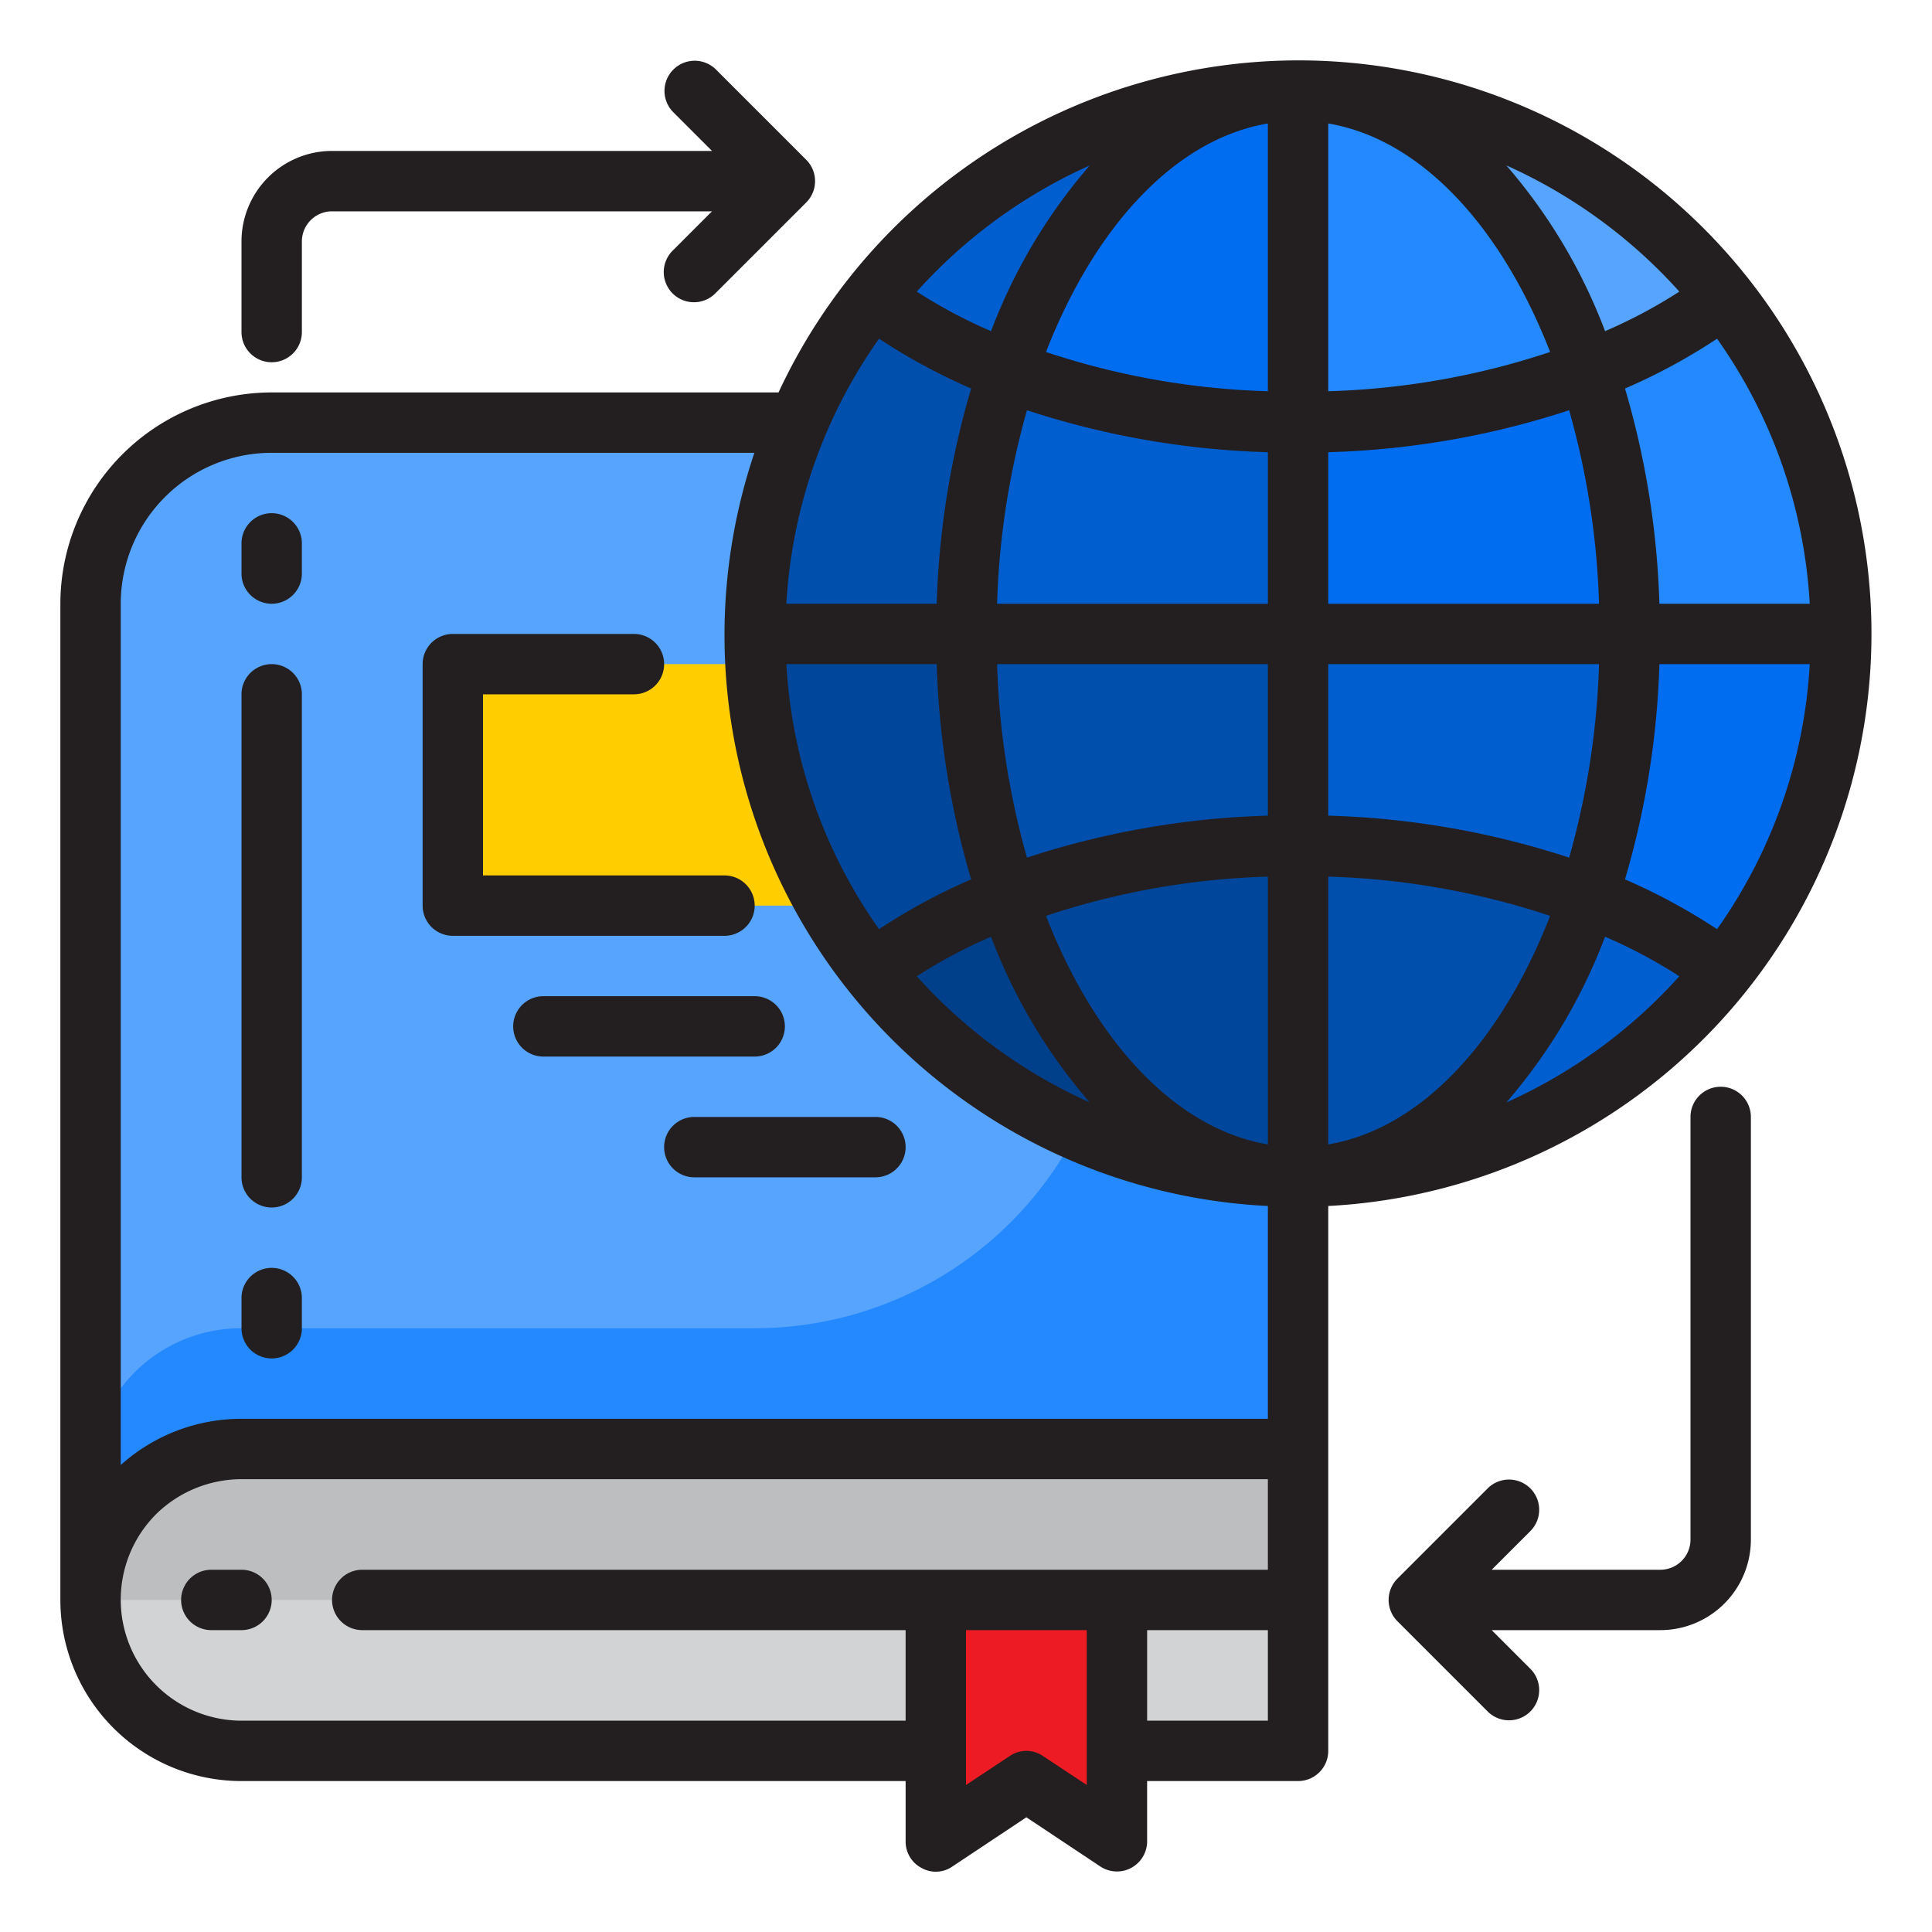 <svg height="512" viewBox="0 0 64 64" width="512" xmlns="http://www.w3.org/2000/svg"><g id="global-learning-ebook-book-online"><path d="m43 48v10h-35a5 5 0 1 1 0-10z" fill="#bcbec0"/><path d="m3 53a5 5 0 0 0 5 5h35v-5z" fill="#d1d3d4"/><path d="m43 14v34h-35a4.985 4.985 0 0 0 -5 5v-33a6 6 0 0 1 6-6z" fill="#57a4ff"/><path d="m37 14v18a12 12 0 0 1 -12 12h-17a4.985 4.985 0 0 0 -5 5v4a4.985 4.985 0 0 1 5-5h35v-34z" fill="#2488ff"/><path d="m15 22h13v8h-13z" fill="#ffcd00"/><path d="m31 53v5 3l3-2 3 2v-3-5z" fill="#ed1c24"/><path d="m52.625 29.708h.005a17.734 17.734 0 0 1 4.47 2.457 17.913 17.913 0 0 0 3.9-11.165h-7a27.309 27.309 0 0 1 -1.375 8.708z" fill="#006df0"/><path d="m52.625 12.292h.005a17.734 17.734 0 0 0 4.47-2.457 17.954 17.954 0 0 0 -14.1-6.835c4.144 0 7.749 3.753 9.625 9.292z" fill="#57a4ff"/><path d="m33.375 12.292c1.876-5.539 5.481-9.292 9.625-9.292a17.954 17.954 0 0 0 -14.1 6.835 17.734 17.734 0 0 0 4.47 2.455z" fill="#005ece"/><path d="m52.63 12.29h-.005a27.309 27.309 0 0 1 1.375 8.71h7a17.911 17.911 0 0 0 -3.9-11.165 17.734 17.734 0 0 1 -4.47 2.455z" fill="#2488ff"/><path d="m52.625 29.708c-1.876 5.539-5.481 9.292-9.625 9.292a17.954 17.954 0 0 0 14.1-6.835 17.734 17.734 0 0 0 -4.47-2.455z" fill="#005ece"/><path d="m33.375 29.708a27.309 27.309 0 0 1 -1.375-8.708h-7a17.913 17.913 0 0 0 3.9 11.165 17.734 17.734 0 0 1 4.47-2.455z" fill="#00479b"/><path d="m33.375 12.292h-.005a17.734 17.734 0 0 1 -4.47-2.457 17.911 17.911 0 0 0 -3.9 11.165h7a27.309 27.309 0 0 1 1.375-8.708z" fill="#004fac"/><path d="m33.375 29.708h-.005a17.734 17.734 0 0 0 -4.47 2.457 17.954 17.954 0 0 0 14.1 6.835c-4.144 0-7.749-3.753-9.625-9.292z" fill="#003f8a"/><path d="m33.375 29.708c1.876 5.539 5.481 9.292 9.625 9.292v-11a26.655 26.655 0 0 0 -9.625 1.708z" fill="#00479b"/><path d="m43 28a26.655 26.655 0 0 1 9.625 1.708 27.309 27.309 0 0 0 1.375-8.708h-11z" fill="#005ece"/><path d="m43 14a26.655 26.655 0 0 1 -9.625-1.708 27.309 27.309 0 0 0 -1.375 8.708h11z" fill="#005ece"/><path d="m32 21a27.309 27.309 0 0 0 1.375 8.708 26.655 26.655 0 0 1 9.625-1.708v-7z" fill="#004fac"/><path d="m33.375 12.292a26.655 26.655 0 0 0 9.625 1.708v-11c-4.144 0-7.749 3.753-9.625 9.292z" fill="#006df0"/><path d="m43 21h11a27.309 27.309 0 0 0 -1.375-8.708 26.655 26.655 0 0 1 -9.625 1.708z" fill="#006df0"/><path d="m52.625 12.292c-1.876-5.539-5.481-9.292-9.625-9.292v11a26.655 26.655 0 0 0 9.625-1.708z" fill="#2488ff"/><path d="m52.625 29.708a26.655 26.655 0 0 0 -9.625-1.708v11c4.144 0 7.749-3.753 9.625-9.292z" fill="#004fac"/><g fill="#231f20"><path d="m15 31h9a1 1 0 0 0 0-2h-8v-6h5a1 1 0 0 0 0-2h-6a1 1 0 0 0 -1 1v8a1 1 0 0 0 1 1z"/><path d="m9 40a1 1 0 0 0 1-1v-16a1 1 0 0 0 -2 0v16a1 1 0 0 0 1 1z"/><path d="m9 20a1 1 0 0 0 1-1v-1a1 1 0 0 0 -2 0v1a1 1 0 0 0 1 1z"/><path d="m9 45a1 1 0 0 0 1-1v-1a1 1 0 0 0 -2 0v1a1 1 0 0 0 1 1z"/><path d="m18 33a1 1 0 0 0 0 2h7a1 1 0 0 0 0-2z"/><path d="m22 38a1 1 0 0 0 1 1h6a1 1 0 0 0 0-2h-6a1 1 0 0 0 -1 1z"/><path d="m43 2a19.016 19.016 0 0 0 -17.21 11h-16.79a7.008 7.008 0 0 0 -7 7v33a6 6 0 0 0 6 6h22v2a.984.984 0 0 0 .53.88.963.963 0 0 0 1.02-.05l2.45-1.63 2.45 1.63a1 1 0 0 0 1.55-.83v-2h5a1 1 0 0 0 1-1v-18.05a18.988 18.988 0 0 0 -1-37.95zm-6.9 3.48a18.174 18.174 0 0 0 -3.27 5.49 16.76 16.76 0 0 1 -2.46-1.31 17.092 17.092 0 0 1 5.73-4.18zm0 31.04a17.092 17.092 0 0 1 -5.73-4.18 16.76 16.76 0 0 1 2.46-1.31 18.174 18.174 0 0 0 3.27 5.49zm-6.98-25.3a20 20 0 0 0 3.05 1.65 28.139 28.139 0 0 0 -1.14 7.13h-4.98a16.818 16.818 0 0 1 3.07-8.78zm1.91 10.78a28.139 28.139 0 0 0 1.14 7.13 19.532 19.532 0 0 0 -3.05 1.65 16.818 16.818 0 0 1 -3.07-8.78zm4.97 37.13-1.45-.96a.975.975 0 0 0 -1.1 0l-1.45.96v-5.13h4zm6-2.13h-4v-3h4zm0-5h-30a1 1 0 0 0 0 2h18v3h-22a4.009 4.009 0 0 1 -2.84-6.83 4.045 4.045 0 0 1 2.84-1.17h34zm0-5h-34a5.983 5.983 0 0 0 -4 1.53v-28.53a5 5 0 0 1 5-5h15.99a18.931 18.931 0 0 0 17.01 24.95zm0-9.09c-3.07-.52-5.73-3.41-7.35-7.57a25.544 25.544 0 0 1 7.35-1.3zm0-10.89a28.077 28.077 0 0 0 -7.98 1.39 26.307 26.307 0 0 1 -.99-6.41h8.97zm0-7.02h-8.97a26.307 26.307 0 0 1 .99-6.41 28.077 28.077 0 0 0 7.98 1.39zm0-7.04a25.544 25.544 0 0 1 -7.35-1.3c1.62-4.16 4.28-7.05 7.35-7.57zm14.88-1.74a16.818 16.818 0 0 1 3.07 8.78h-4.98a28.139 28.139 0 0 0 -1.14-7.13 19.532 19.532 0 0 0 3.05-1.65zm-1.25-1.56a16.76 16.76 0 0 1 -2.46 1.31 18.174 18.174 0 0 0 -3.27-5.49 17.092 17.092 0 0 1 5.73 4.18zm-11.63-5.57c3.07.52 5.73 3.41 7.35 7.57a25.544 25.544 0 0 1 -7.35 1.3zm0 10.89a28.077 28.077 0 0 0 7.98-1.39 26.307 26.307 0 0 1 .99 6.41h-8.97zm0 7.02h8.97a26.307 26.307 0 0 1 -.99 6.41 28.077 28.077 0 0 0 -7.98-1.39zm0 15.91v-8.87a25.544 25.544 0 0 1 7.35 1.3c-1.62 4.16-4.28 7.05-7.35 7.57zm5.9-1.39a18.174 18.174 0 0 0 3.27-5.49 16.76 16.76 0 0 1 2.46 1.31 17.092 17.092 0 0 1 -5.73 4.18zm6.98-5.74a20 20 0 0 0 -3.05-1.65 28.139 28.139 0 0 0 1.14-7.13h4.98a16.818 16.818 0 0 1 -3.07 8.78z"/><path d="m9 12a1 1 0 0 0 1-1v-3a1 1 0 0 1 1-1h12.586l-1.293 1.293a1 1 0 1 0 1.414 1.414l3-3a1 1 0 0 0 0-1.414l-3-3a1 1 0 0 0 -1.414 1.414l1.293 1.293h-12.586a3 3 0 0 0 -3 3v3a1 1 0 0 0 1 1z"/><path d="m57 36a1 1 0 0 0 -1 1v14a1 1 0 0 1 -1 1h-5.586l1.293-1.293a1 1 0 0 0 -1.414-1.414l-3 3a1 1 0 0 0 0 1.414l3 3a1 1 0 0 0 1.414-1.414l-1.293-1.293h5.586a3 3 0 0 0 3-3v-14a1 1 0 0 0 -1-1z"/><path d="m8 52h-1a1 1 0 0 0 0 2h1a1 1 0 0 0 0-2z"/></g></g></svg>